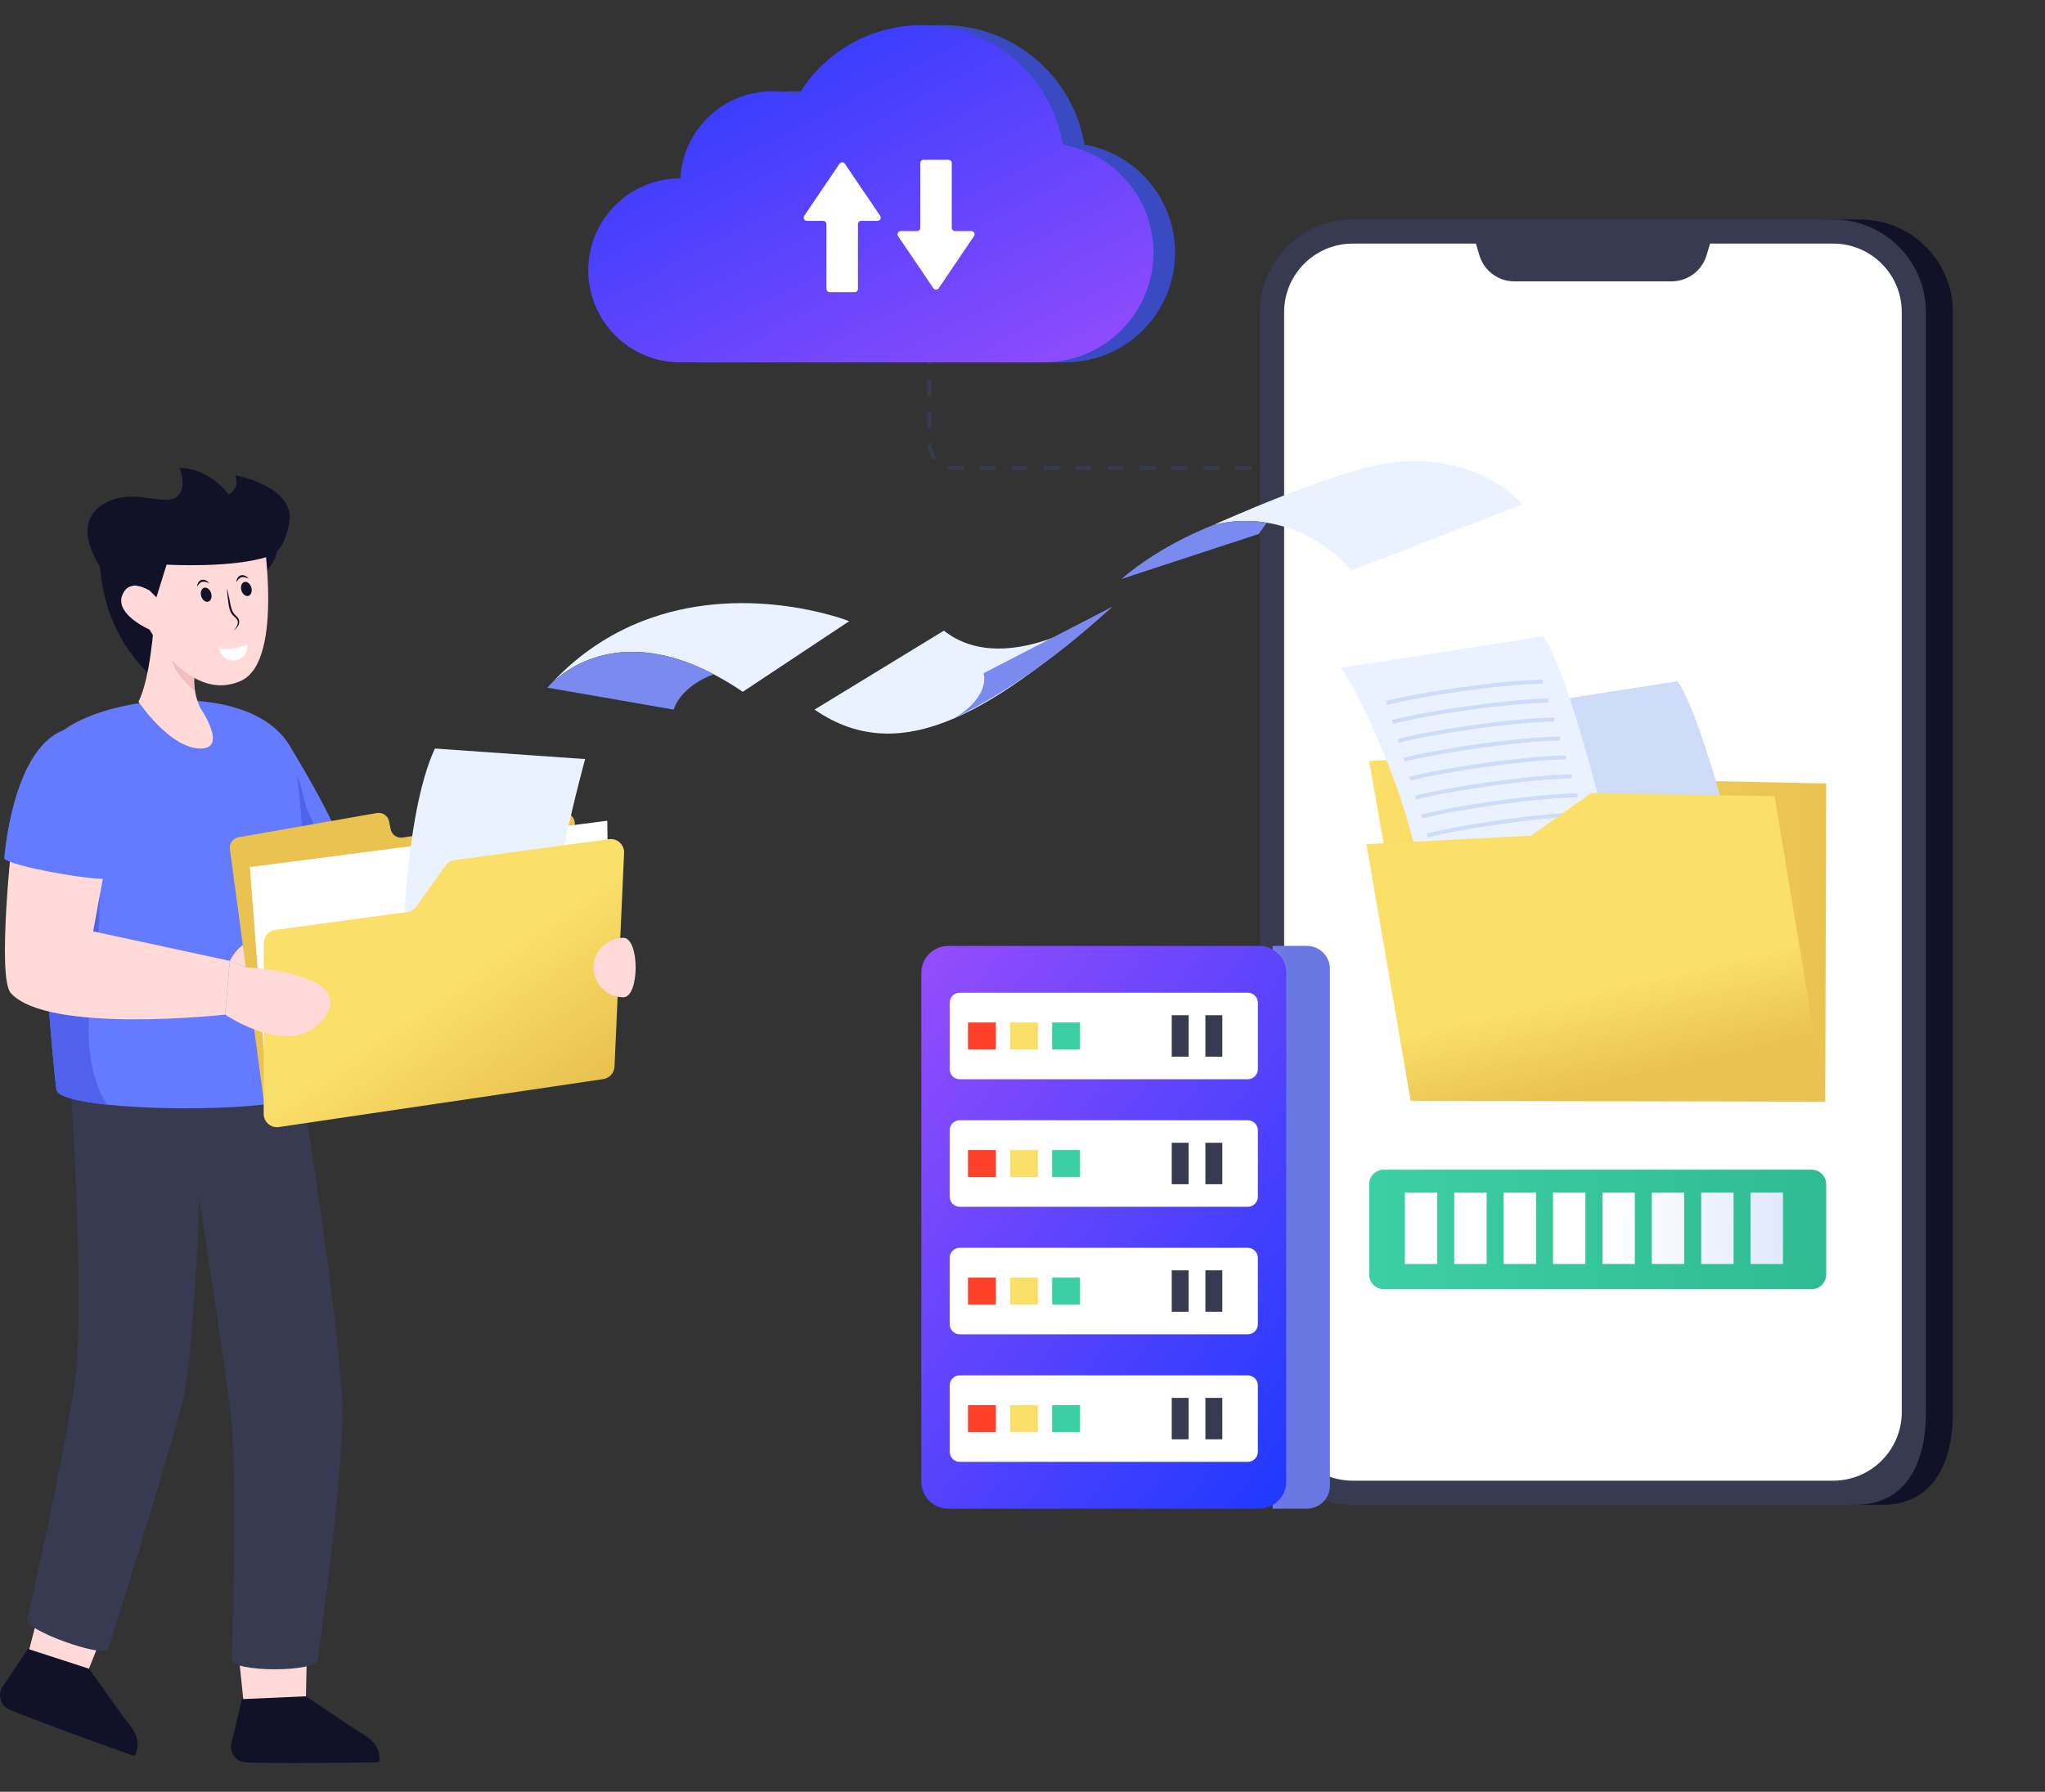 <svg width="768" height="673" viewBox="0 0 768 673" fill="none" xmlns="http://www.w3.org/2000/svg">
<rect x="0" y="0" width="768" height="673" fill="#333333" stroke="none"/>
<path d="M682.653 396.836L675.516 302.841L632.57 306.123L682.653 396.836Z" fill="white"/>
<path d="M505.928 176.528H499.928V175.028H505.928V176.528ZM493.929 176.528H487.928V175.028H493.929V176.528ZM481.929 176.528H475.929V175.028H481.929V176.528ZM469.928 176.528H463.929V175.028H469.928V176.528ZM457.929 176.528H451.928V175.028H457.929V176.528ZM445.929 176.528H439.93V175.028H445.929V176.528ZM433.929 176.528H427.936V175.028H433.936L433.929 176.528ZM421.93 176.528H415.929V175.028H421.93V176.528ZM409.929 176.528H403.93V175.028H409.929V176.528ZM397.929 176.528H391.93V175.028H397.931L397.929 176.528ZM385.93 176.528H379.929V175.028H385.93V176.528ZM373.93 176.528H367.925V175.028H373.925L373.93 176.528ZM361.929 176.528H357.843C357.146 176.528 356.451 176.447 355.773 176.285L356.121 174.826C356.685 174.961 357.263 175.028 357.843 175.028H361.929V176.528ZM350.461 172.742C349.161 171.009 348.417 168.923 348.327 166.758L349.825 166.687C349.901 168.55 350.54 170.346 351.658 171.839L350.461 172.742ZM349.815 160.724H348.314V154.726H349.815V160.724ZM349.815 148.726H348.314V142.727H349.815V148.726ZM349.815 136.729H348.314V130.729H349.815V136.729ZM349.815 124.73H348.314V118.732H349.815V124.73ZM349.815 112.732H348.314V106.733H349.815V112.732Z" fill="#373A50"/>
<path d="M691.717 565.21H706.818C726.041 565.21 733.407 549.62 733.407 530.4V117.248C733.407 98.026 717.814 82.439 698.591 82.439H683.49C702.713 82.439 718.304 98.026 718.304 117.248V530.4C718.304 549.62 710.94 565.21 691.717 565.21Z" fill="#111228"/>
<path d="M473.193 117.246V530.398C473.193 549.618 488.77 565.208 508.009 565.208H696.681C715.905 565.208 723.27 549.618 723.27 530.398V117.246C723.27 98.025 707.678 82.436 688.455 82.436H508.009C488.77 82.436 473.193 98.025 473.193 117.246Z" fill="#373A50"/>
<path d="M688.454 556.15C702.657 556.15 714.211 544.596 714.211 530.398V117.245C714.211 103.044 702.657 91.49 688.454 91.49H642.224L640.869 95.985C640.006 98.784 638.271 101.234 635.918 102.978C633.565 104.723 630.717 105.671 627.788 105.684H568.677C565.75 105.674 562.904 104.728 560.554 102.985C558.203 101.241 556.473 98.791 555.615 95.994L554.265 91.49H508.007C493.806 91.49 482.25 103.044 482.25 117.245V530.394C482.25 544.593 493.806 556.147 508.007 556.147L688.454 556.15Z" fill="white"/>
<path d="M88.522 311.438L92.567 314.501L102.033 321.672L121.987 317.513L127.589 316.338C125.484 307.241 108.536 279.692 108.536 279.692L88.522 311.438Z" fill="#657BFF"/>
<path d="M92.566 314.5L102.032 321.672L121.986 317.513C121.693 317.002 121.399 316.479 121.118 315.968C118.911 311.973 116.882 307.854 115.247 303.579C113.742 299.65 113.32 295.144 111.586 291.368C109.173 286.073 107.055 292.719 105.676 295.093C103.619 298.619 100.888 301.707 97.639 304.179C95.354 305.913 92.638 307.598 91.986 310.379C91.648 311.77 91.929 313.213 92.566 314.5Z" fill="#5062EB"/>
<path d="M115.308 617.461L114.867 638.935C114.857 638.986 114.829 639.032 114.789 639.064C114.748 639.097 114.698 639.114 114.646 639.113L91.427 638.86L90.291 627.834L89.291 618.2L115.308 617.461Z" fill="#FFDAD9"/>
<path d="M142.586 660.678C142.586 660.83 142.569 661.002 142.569 661.171C142.556 661.375 142.467 661.567 142.319 661.708C142.172 661.85 141.976 661.93 141.772 661.934C136.394 661.986 107.233 662.47 92.406 661.986C91.557 661.956 90.725 661.743 89.966 661.361C89.208 660.979 88.541 660.438 88.012 659.773C87.484 659.109 87.105 658.338 86.903 657.513C86.701 656.688 86.68 655.83 86.842 654.996L90.862 638.188L114.842 637.137C114.863 637.133 114.884 637.135 114.905 637.14C114.925 637.146 114.944 637.157 114.96 637.171L134.367 650.23C139.209 652.673 142.586 655.81 142.586 660.678Z" fill="#111228"/>
<path d="M40.669 608.473L32.737 628.435C32.711 628.481 32.669 628.516 32.62 628.534C32.57 628.552 32.515 628.552 32.465 628.533L10.801 620.167L13.596 609.441L16.03 594.52L40.669 608.473Z" fill="#FFDAD9"/>
<path d="M51.089 658.505C51.037 658.648 50.96 658.801 50.91 658.96C50.827 659.147 50.676 659.296 50.489 659.377C50.3 659.457 50.089 659.464 49.896 659.396C44.841 657.562 17.352 647.815 3.637 642.165C2.852 641.841 2.147 641.35 1.571 640.727C0.994 640.104 0.559 639.363 0.296 638.556C0.033 637.749 -0.051 636.894 0.048 636.051C0.148 635.207 0.429 634.396 0.872 633.672L10.517 619.334L33.339 626.738C33.387 626.756 33.418 626.768 33.437 626.811L47.045 645.838C50.723 649.824 52.795 653.946 51.089 658.505Z" fill="#111228"/>
<path d="M112.097 400.61H25.862C27.585 419.073 31.731 494.125 28.093 519.272C23.985 547.709 10.255 608.241 10.255 608.241C8.469 611.925 38.891 623.02 40.67 619.336C40.67 619.336 61.954 551.916 68.38 527.115C72.837 509.922 74.858 450.706 74.858 450.706C74.858 450.706 84.766 513.979 86.736 531.803C89.402 555.911 87.025 623.343 87.025 623.343C87.025 628.197 119.308 628.197 119.308 623.343C119.308 623.343 128.738 556.954 128.559 530.483C128.384 504.5 117.047 431.355 112.097 400.61Z" fill="#373A50"/>
<path d="M21.166 409.075C21.166 411.753 29.001 413.693 40.13 414.893C67.53 417.814 114.926 416.169 114.926 409.585C115.117 402.758 116.533 292.58 108.532 279.692C92.772 254.288 35.184 261.574 20.717 277.001C17.145 280.803 15.742 294.48 15.538 311.732C15.104 347.394 19.814 398.356 21.166 409.075Z" fill="#657BFF"/>
<path d="M21.166 409.075C21.166 411.753 29.001 413.693 40.13 414.893C34.758 406.178 33.086 395.46 33.289 385.151C33.52 373.795 35.804 362.579 36.812 351.26C38.446 333.129 36.838 314.884 35.217 296.764L35.204 300.693C32.193 301.663 29.167 302.632 26.31 303.998C22.289 305.911 18.69 308.579 15.538 311.731C15.104 347.394 19.814 398.356 21.166 409.075Z" fill="#5062EB"/>
<path d="M39.855 323.286L34.99 349.812L86.301 360.912L84.544 381.092C84.544 381.092 17.878 388.488 4.05 372.986C-1.226 367.072 4.625 314.322 4.625 314.322" fill="#FFDAD9"/>
<path d="M1.608 322.265C1.237 325.029 41.635 332.265 42.007 329.504C44.507 331.515 46.129 264.949 23.357 274.453C4.444 282.346 1.608 322.265 1.608 322.265Z" fill="#657BFF"/>
<path d="M67.184 204.858C67.184 204.858 70.679 224.298 90.065 219.964C109.45 215.63 104.498 193.775 104.498 193.775L80.097 192.734L67.184 204.858Z" fill="#111228"/>
<path d="M38.241 197.829C38.241 197.829 31.649 229.476 55.735 252.927C78.075 274.678 77.573 222.344 79.3 223.199L62.019 200.26L38.241 197.829Z" fill="#111228"/>
<path d="M52.02 263.56C52.02 263.56 63.272 280.492 74.738 281.13C86.204 281.767 75.167 265.817 75.167 265.817C74.289 263.906 73.655 261.892 73.279 259.822C72.944 258.142 72.828 256.425 72.934 254.715C72.931 254.678 72.937 254.641 72.952 254.608C73.033 253.263 73.308 251.936 73.77 250.67C70.376 249.038 67.408 246.52 64.981 243.922C62.208 240.936 59.803 237.63 57.817 234.073C57.817 234.073 56.476 254.763 52.02 263.56Z" fill="#FFDAD9"/>
<path d="M64.33 247.652C65.718 252.74 70.86 257.699 73.28 259.822C72.945 258.141 72.829 256.425 72.935 254.715C72.932 254.678 72.938 254.641 72.953 254.607C69.656 252.786 66.755 250.248 64.33 247.652Z" fill="#F4BEBE"/>
<path d="M45.82 223.76C43.364 230.95 56.211 236.493 56.211 236.493C56.211 236.493 63.336 250.016 74.282 255.302C79.008 257.584 84.432 258.338 90.316 255.811C103.738 250.038 100.937 216.901 99.335 204.14C98.944 201.042 98.621 199.14 98.621 199.14L50.619 196.327L56.095 221.73C56.095 221.73 48.277 216.569 45.82 223.76Z" fill="#FFDAD9"/>
<path d="M79.3 222.835C79.719 224.277 79.221 225.693 78.185 225.99C77.149 226.286 75.972 225.366 75.554 223.925C75.136 222.484 75.633 221.067 76.667 220.769C77.701 220.471 78.88 221.392 79.3 222.835Z" fill="#111228"/>
<path d="M94.4 220.659C94.818 222.1 94.319 223.516 93.285 223.813C92.251 224.109 91.072 223.189 90.653 221.748C90.233 220.307 90.733 218.89 91.767 218.592C92.801 218.294 93.98 219.217 94.4 220.659Z" fill="#111228"/>
<path d="M93.348 217.285C92.851 217.151 92.397 216.955 91.953 216.85C91.545 216.738 91.117 216.723 90.703 216.807C90.301 216.922 89.938 217.142 89.65 217.444C89.358 217.833 89.037 218.2 88.691 218.543C88.803 218.039 88.973 217.55 89.199 217.085C89.493 216.589 89.969 216.228 90.526 216.078C91.082 215.96 91.662 216.046 92.16 216.319C92.616 216.559 93.02 216.887 93.348 217.285Z" fill="#111228"/>
<path d="M78.586 219.008C78.088 218.876 77.636 218.678 77.191 218.574C76.784 218.462 76.355 218.446 75.941 218.53C75.54 218.645 75.177 218.866 74.889 219.169C74.598 219.559 74.278 219.926 73.932 220.267C74.041 219.763 74.211 219.274 74.437 218.81C74.731 218.313 75.208 217.951 75.766 217.801C76.321 217.682 76.901 217.765 77.4 218.037C77.855 218.28 78.258 218.61 78.586 219.008Z" fill="#111228"/>
<path d="M85.193 220.871C85.583 222.3 85.888 223.728 86.183 225.157C86.504 226.586 86.653 228.061 87.208 229.328C87.471 229.962 87.868 230.531 88.373 230.996C88.864 231.496 89.521 232.036 89.748 232.871C89.837 233.261 89.848 233.664 89.781 234.058C89.714 234.452 89.57 234.828 89.357 235.166C88.941 235.787 88.436 236.344 87.856 236.816C88.749 235.7 89.659 234.316 89.198 233.046C88.967 232.457 88.44 232.005 87.883 231.511C87.296 230.99 86.831 230.347 86.52 229.627C85.918 228.182 85.806 226.691 85.617 225.248C85.427 223.805 85.277 222.341 85.193 220.871Z" fill="#111228"/>
<path d="M82.42 243.463C82.42 243.509 82.42 243.552 82.42 243.597C82.618 244.972 83.355 246.212 84.467 247.044C85.58 247.876 86.977 248.232 88.352 248.034C89.727 247.836 90.968 247.099 91.8 245.987C92.632 244.874 92.988 243.477 92.79 242.102C92.79 242.057 92.765 242.018 92.758 241.973C89.55 243.533 85.937 244.053 82.42 243.463Z" fill="white"/>
<path d="M45.82 223.76C48.277 216.569 56.091 221.73 56.091 221.73L58.743 224.355L62.567 212.071C62.567 212.071 87.354 213.569 101.146 208.901C106.131 207.231 107.953 199.972 108.61 196.342C111.08 182.673 88.347 178.509 88.347 178.509C90.296 183.343 85.861 185.786 85.861 185.786C77.672 175.091 67.436 175.786 67.436 175.786C67.436 175.786 70.849 184.15 65.697 187.036C60.544 189.922 48.161 182.509 37.715 190.095C23.264 200.586 45.82 223.76 45.82 223.76Z" fill="#111228"/>
<path d="M86.301 360.905C86.301 360.905 90.65 352.01 96.035 354.546C101.42 357.082 92.331 363.35 92.331 363.35" fill="#FFDAD9"/>
<path d="M215.882 334.806V309.309C215.882 308.738 215.758 308.173 215.52 307.654C215.281 307.135 214.933 306.673 214.499 306.301C214.066 305.929 213.557 305.655 213.008 305.497C212.458 305.34 211.882 305.303 211.317 305.389L151.19 314.574C150.179 314.728 149.147 314.485 148.311 313.898C147.474 313.31 146.897 312.421 146.699 311.418L146.128 308.505C145.928 307.487 145.337 306.588 144.481 306.001C143.626 305.414 142.574 305.185 141.552 305.364L89.578 314.488C88.569 314.665 87.668 315.226 87.063 316.053C86.458 316.88 86.197 317.909 86.335 318.924L99.016 413.053L215.882 334.806Z" fill="url(#paint0_linear_325_1336)"/>
<path d="M99.038 394.151L93.853 325.676L228.053 308.261L229.043 372.382L99.038 394.151Z" fill="white"/>
<path d="M151.1 360.904C151.1 360.904 151.657 306.081 163.336 281.149L219.746 285.107C219.746 285.107 203.715 343.092 208.069 357.936L151.1 360.904Z" fill="#EBF2FF"/>
<path d="M99.061 354.207L99.025 418.394C99.025 419.11 99.179 419.817 99.477 420.467C99.775 421.118 100.209 421.696 100.75 422.164C101.292 422.631 101.928 422.976 102.615 423.176C103.302 423.375 104.024 423.424 104.732 423.32L226.531 405.312C227.675 405.143 228.724 404.582 229.498 403.724C230.273 402.867 230.725 401.766 230.777 400.612L234.372 320.349C234.405 319.621 234.277 318.895 233.998 318.221C233.72 317.548 233.296 316.944 232.758 316.453C232.221 315.961 231.581 315.593 230.886 315.376C230.19 315.158 229.456 315.096 228.733 315.193L170.719 323.013C170.043 323.104 169.393 323.333 168.809 323.686C168.226 324.038 167.721 324.507 167.326 325.063L156.352 340.505C155.957 341.06 155.452 341.529 154.868 341.881C154.285 342.234 153.635 342.462 152.959 342.553L103.362 349.278C102.17 349.441 101.078 350.03 100.288 350.936C99.497 351.843 99.061 353.004 99.061 354.207Z" fill="url(#paint1_linear_325_1336)"/>
<path d="M121.986 381.961C110.302 398.747 84.547 381.068 84.547 381.068L86.303 360.889L92.338 363.35C92.338 363.35 133.669 365.164 121.986 381.961Z" fill="#FFDAD9"/>
<path d="M234.09 374.575C231.128 374.575 228.287 373.399 226.193 371.304C224.099 369.21 222.922 366.37 222.922 363.409C222.922 360.447 224.099 357.607 226.193 355.513C228.287 353.419 231.128 352.242 234.09 352.242C240.257 352.242 240.257 374.575 234.09 374.575Z" fill="#FFDAD9"/>
<path d="M318.888 233.339L278.951 259.841C275.448 257.443 271.81 255.248 268.056 253.268C233.406 235.087 212.749 251.164 207.121 256.625C218.754 244.166 231.711 236.53 244.551 232.085C281.74 219.129 317.917 232.842 318.888 233.339Z" fill="#EBF2FF"/>
<path d="M268.05 253.268C268.05 253.268 256.227 257.076 252.989 266.531L205.555 258.285L205.578 258.238C205.615 258.213 205.647 258.181 205.673 258.144C205.814 257.977 206.03 257.742 206.358 257.41C206.488 257.249 206.63 257.099 206.783 256.961C206.881 256.839 206.993 256.727 207.116 256.629C212.744 251.165 233.41 235.088 268.05 253.268Z" fill="#7A8AEE"/>
<path d="M417.577 227.971C417.577 227.971 378.929 256.095 354.467 236.88L305.908 266.524C339.611 289.893 375.38 264.535 417.577 227.971Z" fill="#EBF2FF"/>
<path d="M417.577 227.971L369.354 252.872C369.354 252.872 372.446 261.194 358.316 269.822C379.276 259.447 398.92 245.184 417.577 227.971Z" fill="#7A8AEE"/>
<path d="M571.756 189.458L507.533 214.26C507.533 214.26 495.758 199.533 475.731 196.318C470.175 195.407 464.502 195.463 458.965 196.485L458.446 196.579C457.57 196.743 456.695 196.936 455.797 197.145C455.797 197.145 502.591 176.011 522.715 173.693C555.865 169.836 571.756 189.458 571.756 189.458Z" fill="#EBF2FF"/>
<path d="M475.732 196.318L472.751 200.55L421.15 217.474C436.332 204.329 455.8 197.141 455.8 197.141L458.448 196.575L458.968 196.481C464.505 195.461 470.176 195.406 475.732 196.318Z" fill="#7A8AEE"/>
<path d="M685.826 294.269L685.467 413.785L528.449 367.279L514.184 285.826L601.737 280.758L603.718 292.575L685.826 294.269Z" fill="url(#paint2_linear_325_1336)"/>
<path d="M654.845 332.885C654.845 332.885 640.494 271.476 630.049 255.866L553.953 267.738C553.953 267.738 580.685 324.395 585.388 354.507L654.731 333.593" fill="#CEDCF9"/>
<path d="M604.398 315.983C604.398 315.983 590.047 254.574 579.6 238.964L503.504 250.836C505.111 251.311 529.711 295.589 534.938 337.605L604.282 316.692" fill="#EBF2FF"/>
<path d="M520.946 264.742L520.578 263.288C534.068 259.859 562.675 255.609 579.339 255.284L579.368 256.784C563.074 257.107 534.084 261.402 520.946 264.742Z" fill="#CEDCF9"/>
<path d="M523.133 271.856L522.764 270.403C536.254 266.974 564.863 262.724 581.525 262.399L581.553 263.899C565.257 264.22 536.266 268.513 523.133 271.856Z" fill="#CEDCF9"/>
<path d="M525.311 278.963L524.941 277.51C538.431 274.081 567.039 269.831 583.702 269.506L583.733 271.006C567.437 271.331 538.448 275.626 525.311 278.963Z" fill="#CEDCF9"/>
<path d="M527.495 286.077L527.125 284.623C540.615 281.194 569.22 276.944 585.886 276.619L585.916 278.117C569.619 278.442 540.636 282.737 527.495 286.077Z" fill="#CEDCF9"/>
<path d="M529.674 293.187L529.305 291.733C542.796 288.305 571.402 284.055 588.066 283.729L588.096 285.23C571.8 285.553 542.813 289.848 529.674 293.187Z" fill="#CEDCF9"/>
<path d="M531.858 300.298L531.488 298.845C544.978 295.416 573.585 291.166 590.249 290.841L590.28 292.341C573.984 292.666 544.994 296.959 531.858 300.298Z" fill="#CEDCF9"/>
<path d="M534.038 307.409L533.67 305.964C547.162 302.536 575.769 298.285 592.431 297.96L592.459 299.461C576.165 299.777 547.176 304.071 534.038 307.409Z" fill="#CEDCF9"/>
<path d="M536.221 314.52L535.852 313.066C549.343 309.64 577.95 305.397 594.612 305.064L594.641 306.563C578.349 306.888 549.359 311.182 536.221 314.52Z" fill="#CEDCF9"/>
<path d="M666.456 299.043L597.624 297.855L574.977 313.858L513.154 317.07L529.772 413.475L685.461 413.786L666.456 299.043Z" fill="url(#paint3_linear_325_1336)"/>
<path d="M441.291 94.864C441.291 117.65 422.834 136.104 400.075 136.104H263.587C244.507 136.104 229.043 120.613 229.043 101.536C229.043 82.458 244.51 66.997 263.587 66.997H263.648C264.584 48.793 279.674 34.267 298.161 34.267C301.488 34.263 304.797 34.744 307.984 35.696C312.754 27.689 319.524 21.059 327.629 16.457C335.734 11.855 344.897 9.439 354.218 9.445C380.875 9.445 403.009 28.833 407.282 54.302C426.607 57.708 441.291 74.572 441.291 94.864Z" fill="#3A4AC3"/>
<path d="M433.172 94.864C433.172 117.65 414.715 136.104 391.957 136.104H255.468C236.387 136.104 220.924 120.613 220.924 101.536C220.924 82.458 236.387 66.997 255.468 66.997H255.528C256.464 48.793 271.555 34.267 290.042 34.267C293.369 34.263 296.678 34.744 299.865 35.696C304.635 27.689 311.405 21.059 319.51 16.457C327.615 11.855 336.778 9.439 346.099 9.445C372.756 9.445 394.89 28.833 399.162 54.302C418.487 57.708 433.172 74.572 433.172 94.864Z" fill="url(#paint4_linear_325_1336)"/>
<path d="M680.359 439.343H519.651C516.631 439.343 514.184 441.791 514.184 444.81V478.739C514.184 481.758 516.631 484.205 519.651 484.205H680.359C683.379 484.205 685.826 481.758 685.826 478.739V444.81C685.826 441.791 683.379 439.343 680.359 439.343Z" fill="url(#paint5_linear_325_1336)"/>
<path d="M632.497 447.949H620.332V474.75H632.497V447.949Z" fill="url(#paint6_linear_325_1336)"/>
<path d="M651.046 447.949H638.881V474.75H651.046V447.949Z" fill="url(#paint7_linear_325_1336)"/>
<path d="M669.594 447.949H657.43V474.75H669.594V447.949Z" fill="url(#paint8_linear_325_1336)"/>
<path d="M539.759 447.949H527.594V474.75H539.759V447.949Z" fill="url(#paint9_linear_325_1336)"/>
<path d="M558.307 447.949H546.143V474.75H558.307V447.949Z" fill="url(#paint10_linear_325_1336)"/>
<path d="M576.856 447.949H564.691V474.75H576.856V447.949Z" fill="url(#paint11_linear_325_1336)"/>
<path d="M595.403 447.949H583.238V474.75H595.403V447.949Z" fill="url(#paint12_linear_325_1336)"/>
<path d="M613.952 447.949H601.787V474.75H613.952V447.949Z" fill="url(#paint13_linear_325_1336)"/>
<path d="M365.782 88.694L352.537 108.242C352.425 108.407 352.274 108.541 352.098 108.634C351.922 108.727 351.727 108.775 351.528 108.775C351.329 108.775 351.133 108.727 350.957 108.634C350.781 108.541 350.631 108.407 350.519 108.242L337.271 88.694C337.147 88.512 337.075 88.299 337.062 88.079C337.05 87.859 337.098 87.639 337.202 87.445C337.305 87.25 337.46 87.087 337.649 86.974C337.838 86.861 338.055 86.802 338.275 86.802H344.391C344.712 86.802 345.021 86.675 345.249 86.447C345.477 86.22 345.605 85.912 345.605 85.59V61.245C345.605 60.923 345.733 60.614 345.96 60.387C346.188 60.159 346.496 60.031 346.818 60.03H356.227C356.549 60.031 356.857 60.159 357.084 60.387C357.312 60.614 357.439 60.923 357.439 61.245V85.59C357.44 85.75 357.472 85.908 357.534 86.056C357.596 86.204 357.686 86.337 357.8 86.45C357.913 86.563 358.048 86.652 358.196 86.712C358.344 86.773 358.503 86.803 358.663 86.802H364.778C364.999 86.802 365.215 86.862 365.404 86.975C365.593 87.088 365.747 87.251 365.85 87.446C365.953 87.64 366.002 87.859 365.99 88.079C365.978 88.299 365.906 88.511 365.782 88.694Z" fill="white"/>
<path d="M330.541 81.054C330.666 81.237 330.738 81.45 330.751 81.671C330.763 81.891 330.715 82.112 330.612 82.307C330.509 82.503 330.354 82.667 330.165 82.781C329.975 82.895 329.758 82.956 329.537 82.956H323.422C323.262 82.955 323.103 82.986 322.955 83.046C322.806 83.107 322.672 83.197 322.558 83.31C322.445 83.423 322.355 83.557 322.294 83.705C322.233 83.853 322.201 84.012 322.202 84.172V108.517C322.201 108.839 322.073 109.147 321.846 109.374C321.619 109.601 321.311 109.729 320.989 109.73H311.578C311.257 109.729 310.949 109.601 310.721 109.374C310.494 109.147 310.366 108.839 310.366 108.517V84.172C310.363 83.849 310.233 83.54 310.004 83.313C309.775 83.086 309.465 82.959 309.142 82.959H303.027C302.806 82.958 302.59 82.897 302.401 82.782C302.213 82.668 302.058 82.504 301.955 82.309C301.852 82.114 301.804 81.894 301.816 81.674C301.828 81.453 301.9 81.24 302.023 81.058L315.27 61.509C315.382 61.344 315.532 61.21 315.708 61.117C315.884 61.024 316.08 60.976 316.278 60.976C316.477 60.976 316.673 61.024 316.849 61.117C317.024 61.21 317.175 61.344 317.287 61.509L330.541 81.054Z" fill="white"/>
<path d="M477.945 355.276H490.805C493.097 355.276 495.295 356.187 496.916 357.807C498.537 359.428 499.448 361.626 499.448 363.918V558.016C499.448 560.308 498.537 562.506 496.916 564.127C495.295 565.747 493.097 566.658 490.805 566.658H477.945V355.276Z" fill="url(#paint14_linear_325_1336)"/>
<path d="M356.152 566.658H472.884C478.495 566.658 483.043 562.11 483.043 556.5V365.436C483.043 359.826 478.495 355.278 472.884 355.278H356.152C350.541 355.278 345.992 359.826 345.992 365.436V556.5C345.992 562.11 350.541 566.658 356.152 566.658Z" fill="url(#paint15_linear_325_1336)"/>
<path d="M356.647 376.681V401.546C356.64 402.55 357.033 403.517 357.738 404.233C358.443 404.949 359.403 405.356 360.408 405.365H468.63C469.635 405.356 470.595 404.949 471.3 404.233C472.005 403.517 472.397 402.55 472.391 401.546V376.681C472.397 375.676 472.005 374.71 471.3 373.994C470.595 373.278 469.635 372.87 468.63 372.861H360.408C359.403 372.87 358.443 373.278 357.738 373.994C357.033 374.71 356.64 375.676 356.647 376.681Z" fill="white"/>
<path d="M459.037 381.322H452.686V396.883H459.037V381.322Z" fill="#373A50"/>
<path d="M446.396 381.322H440.045V396.883H446.396V381.322Z" fill="#373A50"/>
<path d="M405.61 384.047H395.135V394.161H405.61V384.047Z" fill="#3DCFA4"/>
<path d="M389.805 384.047H379.33V394.161H389.805V384.047Z" fill="#FADF68"/>
<path d="M373.997 384.047H363.521V394.161H373.997V384.047Z" fill="#FF4129"/>
<path d="M356.647 424.58V449.445C356.64 450.45 357.033 451.416 357.738 452.132C358.443 452.848 359.403 453.256 360.408 453.265H468.63C469.635 453.256 470.595 452.848 471.3 452.132C472.005 451.416 472.397 450.45 472.391 449.445V424.58C472.397 423.576 472.005 422.609 471.3 421.894C470.595 421.178 469.635 420.77 468.63 420.761H360.408C359.403 420.77 358.443 421.178 357.738 421.894C357.033 422.609 356.64 423.576 356.647 424.58Z" fill="white"/>
<path d="M459.037 429.23H452.686V444.792H459.037V429.23Z" fill="#373A50"/>
<path d="M446.396 429.23H440.045V444.792H446.396V429.23Z" fill="#373A50"/>
<path d="M405.61 431.956H395.135V442.07H405.61V431.956Z" fill="#3DCFA4"/>
<path d="M389.805 431.956H379.33V442.07H389.805V431.956Z" fill="#FADF68"/>
<path d="M373.997 431.956H363.521V442.07H373.997V431.956Z" fill="#FF4129"/>
<path d="M356.647 472.489V497.354C356.64 498.358 357.033 499.325 357.738 500.041C358.443 500.757 359.403 501.164 360.408 501.173H468.63C469.635 501.164 470.595 500.757 471.3 500.041C472.005 499.325 472.397 498.358 472.391 497.354V472.489C472.397 471.484 472.005 470.518 471.3 469.802C470.595 469.086 469.635 468.678 468.63 468.669H360.408C359.403 468.678 358.443 469.086 357.738 469.802C357.033 470.518 356.64 471.484 356.647 472.489Z" fill="white"/>
<path d="M459.037 477.139H452.686V492.7H459.037V477.139Z" fill="#373A50"/>
<path d="M446.396 477.139H440.045V492.7H446.396V477.139Z" fill="#373A50"/>
<path d="M405.61 479.864H395.135V489.978H405.61V479.864Z" fill="#3DCFA4"/>
<path d="M389.805 479.864H379.33V489.978H389.805V479.864Z" fill="#FADF68"/>
<path d="M373.997 479.864H363.521V489.978H373.997V479.864Z" fill="#FF4129"/>
<path d="M356.647 520.397V545.257C356.64 546.262 357.033 547.228 357.738 547.944C358.443 548.66 359.403 549.067 360.408 549.077H468.63C469.635 549.067 470.595 548.66 471.3 547.944C472.005 547.228 472.397 546.262 472.391 545.257V520.397C472.397 519.393 472.005 518.426 471.3 517.71C470.595 516.994 469.635 516.587 468.63 516.578H360.408C359.403 516.587 358.443 516.994 357.738 517.71C357.033 518.426 356.64 519.393 356.647 520.397Z" fill="white"/>
<path d="M459.037 525.047H452.686V540.609H459.037V525.047Z" fill="#373A50"/>
<path d="M446.396 525.048H440.045V540.609H446.396V525.048Z" fill="#373A50"/>
<path d="M405.61 527.772H395.135V537.887H405.61V527.772Z" fill="#3DCFA4"/>
<path d="M389.805 527.772H379.33V537.887H389.805V527.772Z" fill="#FADF68"/>
<path d="M373.997 527.772H363.521V537.887H373.997V527.772Z" fill="#FF4129"/>
<defs>
<linearGradient id="paint0_linear_325_1336" x1="149.968" y1="291.36" x2="150.177" y2="295.55" gradientUnits="userSpaceOnUse">
<stop stop-color="#FADF68"/>
<stop offset="1" stop-color="#EAC250"/>
</linearGradient>
<linearGradient id="paint1_linear_325_1336" x1="167.888" y1="371.009" x2="200.769" y2="419.394" gradientUnits="userSpaceOnUse">
<stop stop-color="#FADF68"/>
<stop offset="1" stop-color="#EAC250"/>
</linearGradient>
<linearGradient id="paint2_linear_325_1336" x1="514.184" y1="347.271" x2="685.826" y2="347.271" gradientUnits="userSpaceOnUse">
<stop stop-color="#FADF68"/>
<stop offset="1" stop-color="#EAC250"/>
</linearGradient>
<linearGradient id="paint3_linear_325_1336" x1="601.655" y1="371.536" x2="609.584" y2="405.768" gradientUnits="userSpaceOnUse">
<stop stop-color="#FADF68"/>
<stop offset="1" stop-color="#EAC250"/>
</linearGradient>
<linearGradient id="paint4_linear_325_1336" x1="175.215" y1="-25.792" x2="310.913" y2="239.679" gradientUnits="userSpaceOnUse">
<stop stop-color="#0034FF"/>
<stop offset="0.997" stop-color="#AA50FB"/>
</linearGradient>
<linearGradient id="paint5_linear_325_1336" x1="514.184" y1="461.774" x2="685.826" y2="461.774" gradientUnits="userSpaceOnUse">
<stop stop-color="#3DCFA4"/>
<stop offset="1" stop-color="#30BB93"/>
</linearGradient>
<linearGradient id="paint6_linear_325_1336" x1="705.053" y1="457.36" x2="607.356" y2="462.319" gradientUnits="userSpaceOnUse">
<stop stop-color="#CEDCF9"/>
<stop offset="1" stop-color="white"/>
</linearGradient>
<linearGradient id="paint7_linear_325_1336" x1="705.102" y1="458.297" x2="607.406" y2="463.256" gradientUnits="userSpaceOnUse">
<stop stop-color="#CEDCF9"/>
<stop offset="1" stop-color="white"/>
</linearGradient>
<linearGradient id="paint8_linear_325_1336" x1="705.151" y1="459.237" x2="607.454" y2="464.195" gradientUnits="userSpaceOnUse">
<stop stop-color="#CEDCF9"/>
<stop offset="1" stop-color="white"/>
</linearGradient>
<linearGradient id="paint9_linear_325_1336" x1="704.816" y1="452.665" x2="607.119" y2="457.624" gradientUnits="userSpaceOnUse">
<stop stop-color="#CEDCF9"/>
<stop offset="1" stop-color="white"/>
</linearGradient>
<linearGradient id="paint10_linear_325_1336" x1="704.865" y1="453.604" x2="607.168" y2="458.563" gradientUnits="userSpaceOnUse">
<stop stop-color="#CEDCF9"/>
<stop offset="1" stop-color="white"/>
</linearGradient>
<linearGradient id="paint11_linear_325_1336" x1="704.912" y1="454.542" x2="607.216" y2="459.502" gradientUnits="userSpaceOnUse">
<stop stop-color="#CEDCF9"/>
<stop offset="1" stop-color="white"/>
</linearGradient>
<linearGradient id="paint12_linear_325_1336" x1="704.959" y1="455.481" x2="607.262" y2="460.44" gradientUnits="userSpaceOnUse">
<stop stop-color="#CEDCF9"/>
<stop offset="1" stop-color="white"/>
</linearGradient>
<linearGradient id="paint13_linear_325_1336" x1="705.008" y1="456.42" x2="607.311" y2="461.379" gradientUnits="userSpaceOnUse">
<stop stop-color="#CEDCF9"/>
<stop offset="1" stop-color="white"/>
</linearGradient>
<linearGradient id="paint14_linear_325_1336" x1="449.758" y1="460.683" x2="483.178" y2="460.956" gradientUnits="userSpaceOnUse">
<stop stop-color="#909EFF"/>
<stop offset="1" stop-color="#6977E3"/>
</linearGradient>
<linearGradient id="paint15_linear_325_1336" x1="512.558" y1="625.465" x2="243.653" y2="421.924" gradientUnits="userSpaceOnUse">
<stop stop-color="#0034FF"/>
<stop offset="0.997" stop-color="#AA50FB"/>
</linearGradient>
</defs>
</svg>
